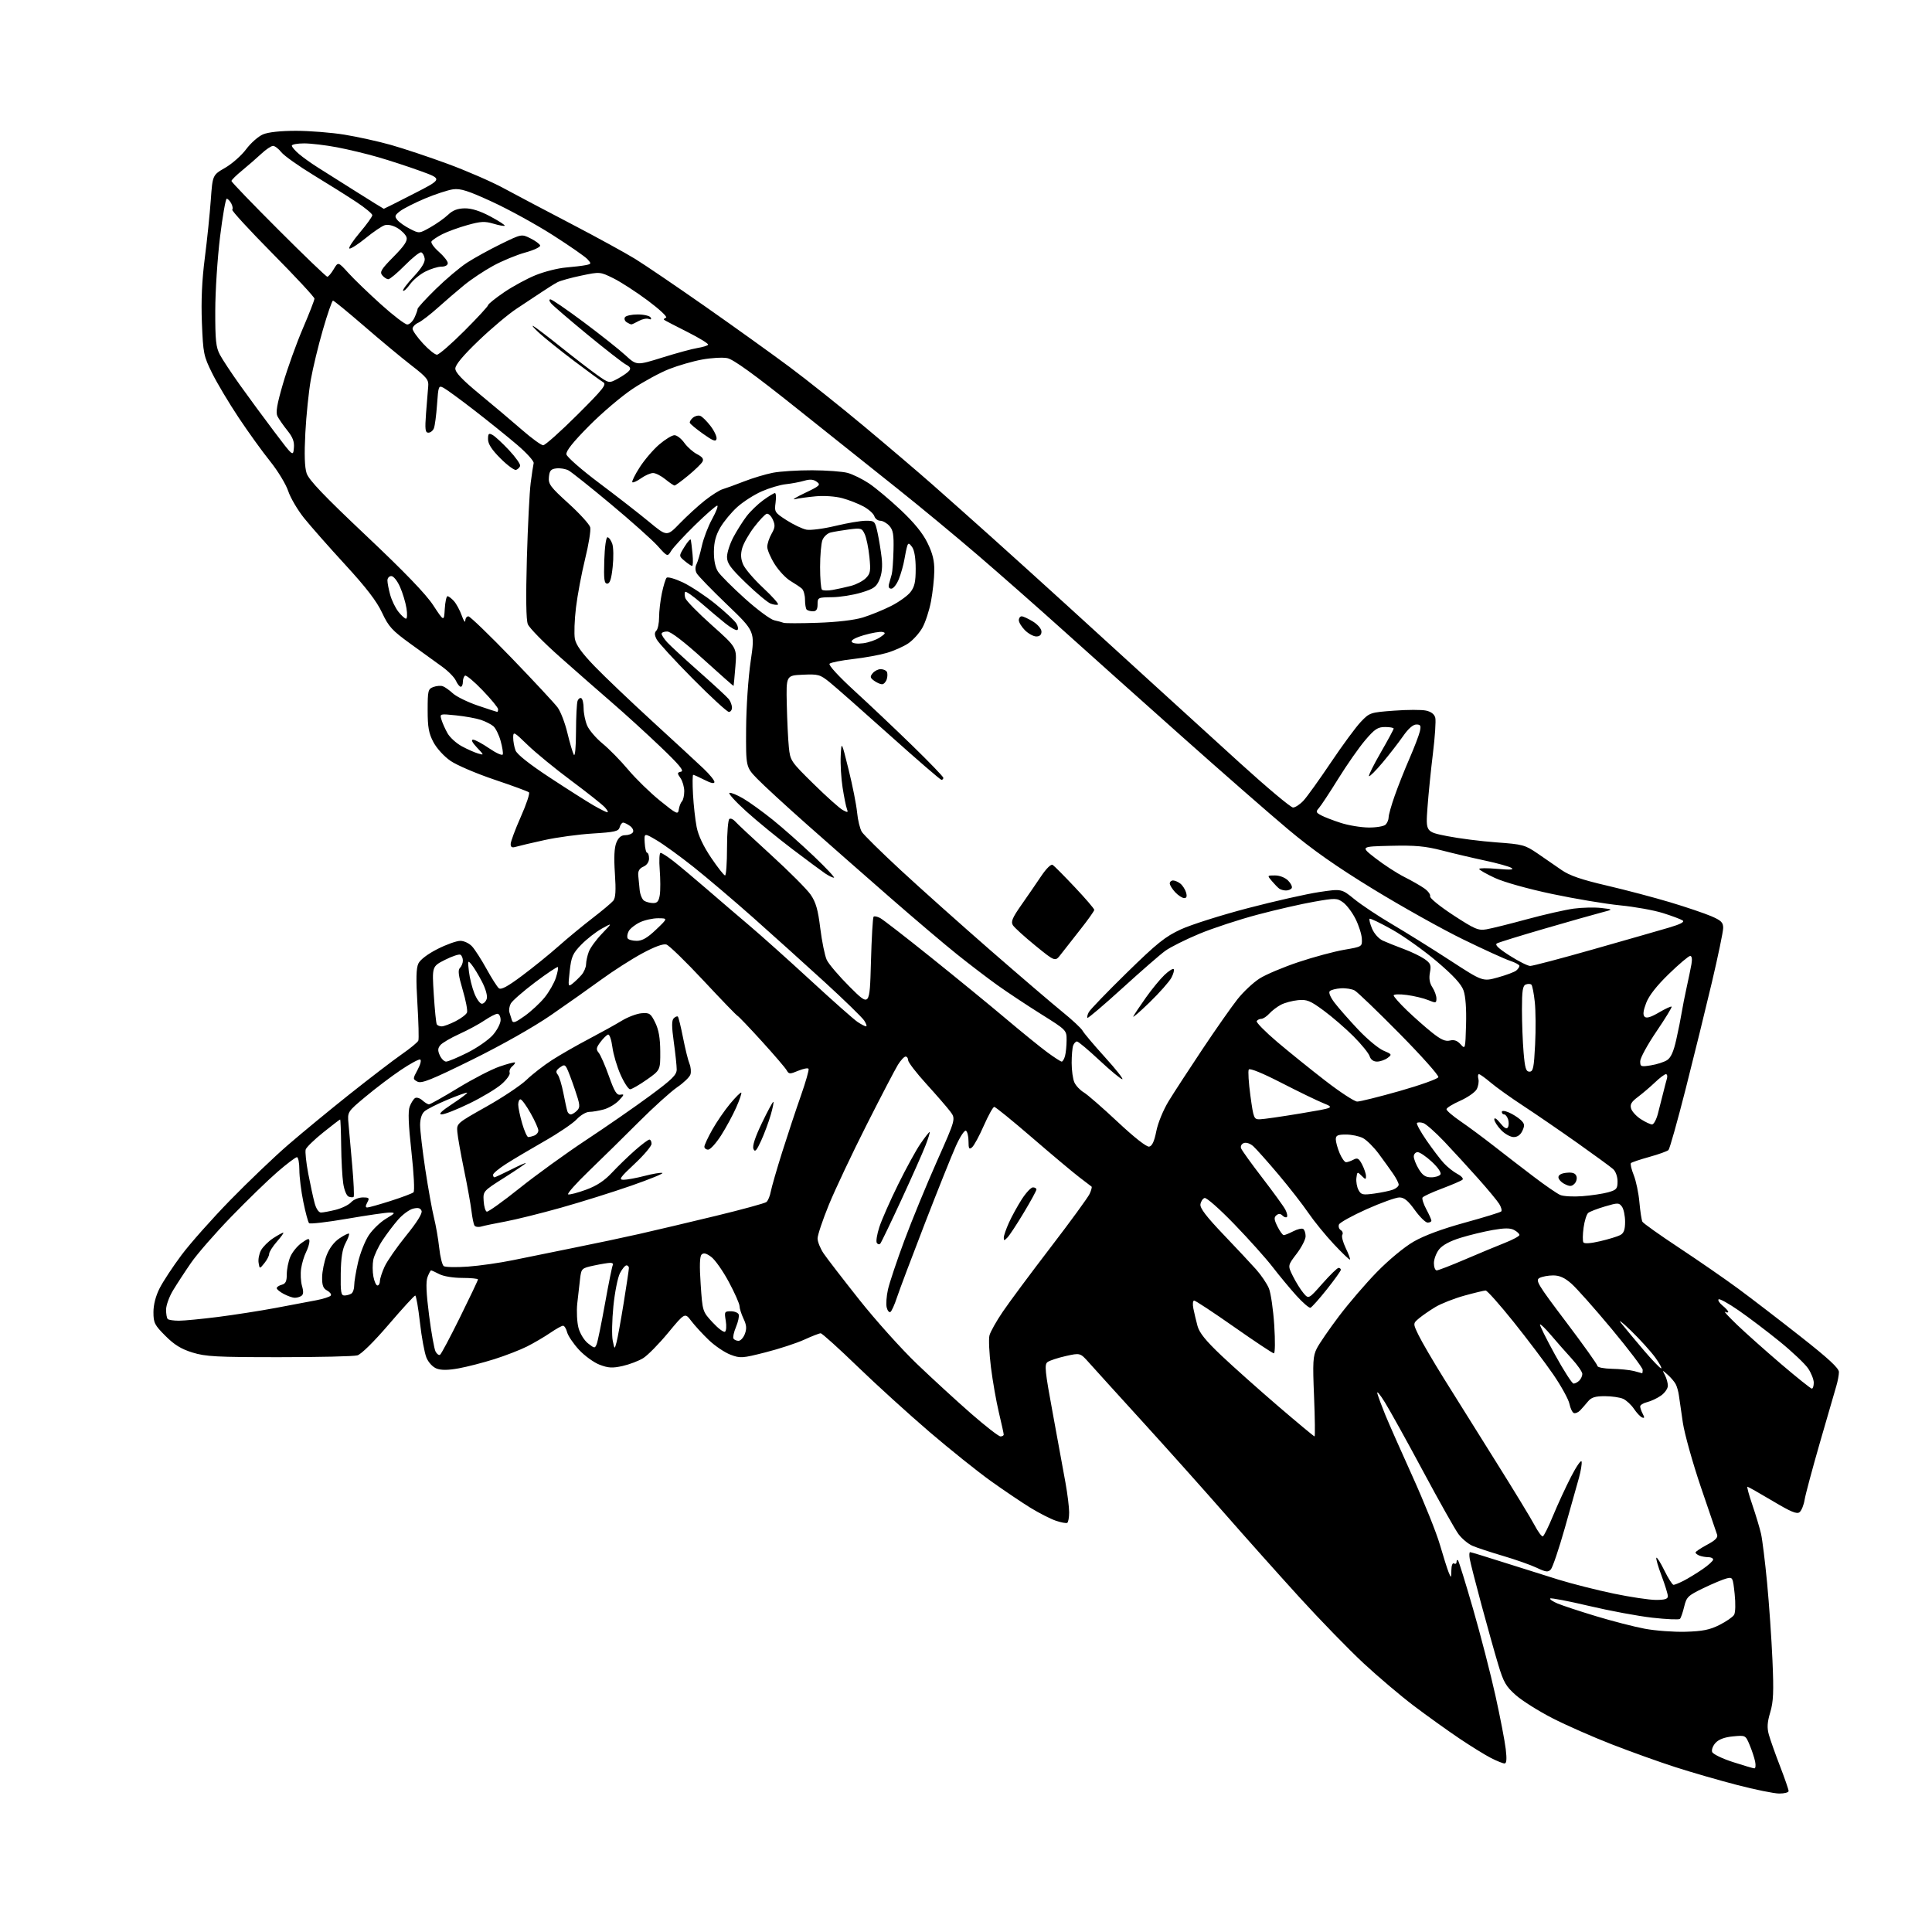 <?xml version="1.0" encoding="UTF-8" standalone="no"?>
<svg 
  version="1.1" 
  xmlns="http://www.w3.org/2000/svg" 
  xmlns:xlink="http://www.w3.org/1999/xlink" 
  xmlns:svg="http://www.w3.org/2000/svg"
  xmlns:rdf="http://www.w3.org/1999/02/22-rdf-syntax-ns#"
  xmlns:cc="http://creativecommons.org/ns#"
  xmlns:dc="http://purl.org/dc/elements/1.1/"
  viewBox="0 0 768 768"
  width="768"
  height="768"
>
<style>svg {background-color: white; }</style>"
<path stroke="none" fill="black" fill-rule="evenodd" d="M707.25,712.96C705.19,712.94 697.65,711.41 690.50,709.55C683.35,707.70 672.33,704.51 666.00,702.47C659.67,700.44 648.29,696.35 640.70,693.40C633.12,690.45 622.47,685.76 617.04,682.97C611.61,680.18 605.11,676.09 602.59,673.87C598.63,670.38 597.69,668.76 595.56,661.67C594.20,657.18 591.22,646.52 588.92,638.00C586.62,629.48 584.52,621.26 584.26,619.75C583.99,618.24 584.05,617.00 584.38,617.00C584.72,617.00 590.51,618.76 597.25,620.92C603.99,623.07 614.00,626.22 619.50,627.92C625.00,629.61 634.90,632.12 641.50,633.49C648.10,634.86 655.64,635.99 658.25,635.99C661.78,636.00 663.00,635.62 663.00,634.52C663.00,633.71 661.87,630.04 660.49,626.37C659.10,622.70 658.18,619.48 658.44,619.23C658.70,618.97 660.15,621.29 661.66,624.38C663.18,627.47 664.80,630.00 665.26,630.00C665.72,630.00 667.54,629.26 669.30,628.36C671.06,627.46 674.41,625.41 676.75,623.81C679.09,622.21 681.00,620.48 681.00,619.95C681.00,619.43 680.14,619.00 679.08,619.00C678.03,619.00 676.45,618.73 675.58,618.39C674.71,618.06 674.00,617.50 674.00,617.14C674.00,616.79 676.06,615.41 678.57,614.07C681.82,612.35 682.98,611.19 682.58,610.07C682.27,609.21 679.35,600.65 676.09,591.05C672.84,581.46 669.63,569.98 668.96,565.55C668.29,561.12 667.59,556.25 667.39,554.71C667.19,553.18 666.62,551.15 666.11,550.20C665.60,549.25 664.18,547.58 662.95,546.49C660.71,544.50 660.71,544.50 661.85,546.68C662.48,547.89 663.00,549.77 663.00,550.87C663.00,551.96 661.76,553.73 660.25,554.79C658.74,555.84 656.26,557.01 654.75,557.37C653.24,557.74 652.00,558.51 652.00,559.08C652.00,559.66 652.46,560.99 653.02,562.04C653.80,563.49 653.74,563.84 652.77,563.47C652.07,563.20 650.62,561.66 649.53,560.05C648.45,558.44 646.52,556.65 645.24,556.06C643.95,555.48 640.67,555.00 637.94,555.00C634.11,555.00 632.58,555.48 631.24,557.11C630.28,558.27 628.89,559.87 628.13,560.66C627.38,561.44 626.27,561.92 625.66,561.72C625.05,561.52 624.25,559.87 623.88,558.06C623.51,556.25 620.61,550.99 617.44,546.36C614.26,541.74 607.17,532.34 601.67,525.48C596.17,518.61 591.17,513.00 590.57,513.00C589.96,513.00 586.14,513.92 582.08,515.04C578.02,516.17 572.86,518.20 570.60,519.56C568.35,520.91 565.41,522.94 564.08,524.06C561.65,526.10 561.65,526.10 563.93,530.80C565.18,533.39 569.70,541.12 573.98,548.00C578.26,554.88 587.55,569.73 594.63,581.01C601.71,592.29 608.62,603.65 610.00,606.26C611.37,608.87 612.86,610.88 613.29,610.74C613.73,610.59 615.57,606.88 617.38,602.48C619.19,598.09 622.41,591.12 624.53,587.00C626.65,582.88 628.53,580.17 628.71,581.00C628.89,581.83 628.41,584.75 627.65,587.50C626.89,590.25 624.36,599.25 622.02,607.50C619.68,615.75 617.18,623.12 616.47,623.88C615.37,625.05 614.51,624.95 610.83,623.20C608.45,622.07 602.45,619.96 597.50,618.50C592.55,617.05 587.08,615.24 585.35,614.49C583.62,613.74 581.10,611.64 579.75,609.81C578.41,607.99 572.12,596.83 565.78,585.00C559.44,573.17 552.58,560.80 550.55,557.50C548.51,554.20 547.16,552.62 547.54,554.00C547.93,555.38 549.35,559.20 550.70,562.50C552.06,565.80 556.93,576.83 561.54,587.00C566.14,597.17 571.02,609.33 572.37,614.00C573.73,618.67 575.29,623.62 575.85,625.00C576.85,627.44 576.87,627.42 576.94,624.19C576.97,622.25 577.41,621.14 578.00,621.50C578.55,621.84 579.00,621.57 579.00,620.89C579.00,620.22 579.26,619.93 579.58,620.25C579.90,620.56 582.60,629.30 585.59,639.66C588.58,650.02 592.57,665.48 594.45,674.00C596.34,682.52 598.18,692.09 598.55,695.25C599.03,699.32 598.89,701.00 598.08,701.00C597.44,701.00 595.03,700.03 592.71,698.85C590.39,697.67 584.67,694.13 580.00,690.99C575.33,687.84 567.23,682.03 562.00,678.08C556.77,674.12 547.80,666.52 542.06,661.19C536.32,655.86 524.84,644.06 516.56,634.97C508.28,625.87 495.02,611.02 487.10,601.97C479.18,592.91 464.51,576.50 454.50,565.50C444.48,554.50 434.74,543.76 432.85,541.63C429.40,537.77 429.40,537.77 423.66,539.05C420.51,539.76 417.25,540.83 416.43,541.43C415.11,542.39 415.37,544.93 418.53,562.01C420.51,572.73 422.77,585.10 423.56,589.50C424.35,593.90 425.00,599.16 425.00,601.19C425.00,603.22 424.66,605.09 424.25,605.35C423.83,605.60 421.77,605.22 419.66,604.49C417.55,603.77 413.05,601.47 409.66,599.39C406.27,597.31 399.23,592.56 394.00,588.83C388.77,585.10 377.75,576.28 369.50,569.22C361.25,562.15 348.36,550.44 340.86,543.19C333.36,535.93 326.78,530.00 326.23,530.00C325.69,530.00 322.75,531.14 319.70,532.54C316.65,533.93 309.73,536.20 304.33,537.57C294.98,539.95 294.30,539.99 290.33,538.49C288.04,537.61 284.19,535.01 281.77,532.70C279.35,530.39 276.22,526.98 274.81,525.13C272.26,521.76 272.26,521.76 265.58,529.82C261.91,534.26 257.45,538.79 255.67,539.89C253.89,540.99 250.21,542.39 247.50,543.00C243.44,543.91 241.82,543.82 238.36,542.50C236.05,541.62 232.34,538.92 230.11,536.51C227.89,534.09 225.78,530.97 225.43,529.56C225.07,528.15 224.35,527.00 223.82,527.00C223.29,527.00 220.98,528.29 218.68,529.87C216.38,531.44 212.25,533.86 209.50,535.25C206.75,536.63 200.88,538.91 196.46,540.30C192.03,541.70 185.67,543.33 182.33,543.94C178.15,544.70 175.41,544.73 173.57,544.03C172.02,543.44 170.33,541.63 169.52,539.70C168.76,537.87 167.59,531.57 166.93,525.69C166.27,519.81 165.42,515.00 165.05,515.00C164.68,515.00 159.93,520.19 154.50,526.53C148.60,533.41 143.58,538.35 142.06,538.78C140.65,539.18 126.68,539.50 111.00,539.50C86.11,539.50 81.74,539.27 76.51,537.65C72.04,536.27 69.31,534.60 65.76,531.04C61.44,526.72 61.00,525.86 61.00,521.61C61.00,518.63 61.89,515.18 63.46,512.09C64.81,509.42 68.73,503.47 72.17,498.87C75.61,494.27 84.29,484.49 91.46,477.14C98.63,469.79 109.00,459.88 114.50,455.12C120.00,450.36 131.03,441.28 139.00,434.94C146.97,428.61 156.28,421.48 159.68,419.11C163.08,416.75 166.06,414.29 166.30,413.65C166.55,413.02 166.38,406.43 165.93,399.02C165.33,389.15 165.43,384.87 166.31,383.02C167.03,381.49 170.02,379.22 173.91,377.25C177.43,375.46 181.51,374.00 182.98,374.00C184.48,374.00 186.55,374.99 187.69,376.25C188.81,377.49 191.38,381.49 193.40,385.15C195.41,388.81 197.62,392.27 198.29,392.83C199.18,393.57 201.73,392.20 207.51,387.88C211.91,384.60 218.43,379.32 222.00,376.15C225.57,372.98 231.65,367.96 235.50,365.00C239.35,362.04 243.08,358.91 243.78,358.06C244.72,356.91 244.89,354.05 244.43,347.19C244.00,340.83 244.19,336.96 245.02,334.94C245.88,332.88 246.94,332.00 248.56,332.00C249.84,332.00 251.20,331.48 251.59,330.85C251.99,330.21 251.48,329.09 250.46,328.35C249.45,327.61 248.21,327.00 247.72,327.00C247.22,327.00 246.59,327.83 246.33,328.85C245.91,330.45 244.43,330.79 235.67,331.33C230.08,331.67 221.45,332.84 216.50,333.93C211.55,335.01 206.49,336.20 205.25,336.57C203.53,337.08 203.00,336.83 203.00,335.50C203.00,334.55 204.81,329.69 207.02,324.71C209.24,319.72 210.70,315.34 210.27,314.97C209.85,314.59 203.67,312.32 196.54,309.92C189.41,307.52 181.56,304.17 179.09,302.46C176.53,300.70 173.60,297.49 172.29,295.02C170.43,291.50 170.00,289.12 170.00,282.31C170.00,274.54 170.16,273.88 172.25,273.10C173.49,272.64 175.18,272.49 176.00,272.78C176.82,273.06 178.64,274.35 180.04,275.64C181.44,276.92 185.91,279.11 189.97,280.49C194.03,281.87 197.50,283.00 197.68,283.00C197.85,283.00 198.00,282.51 198.00,281.91C198.00,281.32 195.24,277.95 191.86,274.44C188.49,270.92 185.34,268.29 184.86,268.58C184.39,268.88 184.00,269.99 184.00,271.06C184.00,272.13 183.62,273.00 183.16,273.00C182.70,273.00 181.82,271.91 181.22,270.57C180.61,269.24 178.17,266.75 175.80,265.05C173.44,263.34 167.75,259.24 163.17,255.92C155.83,250.60 154.49,249.14 151.87,243.54C149.74,238.99 145.58,233.57 137.24,224.49C130.82,217.51 123.47,209.17 120.89,205.96C118.31,202.74 115.46,197.90 114.56,195.19C113.66,192.48 110.43,187.17 107.39,183.38C104.34,179.60 98.70,171.78 94.86,166.00C91.01,160.22 86.27,152.27 84.32,148.33C80.95,141.51 80.75,140.52 80.26,128.33C79.91,119.47 80.27,111.48 81.42,102.50C82.34,95.35 83.40,85.02 83.79,79.54C84.50,69.58 84.50,69.58 89.50,66.70C92.25,65.12 96.01,61.79 97.85,59.32C99.70,56.84 102.72,54.18 104.57,53.41C106.69,52.52 111.57,52.00 117.72,52.00C123.10,52.01 131.74,52.69 136.91,53.53C142.09,54.37 150.39,56.20 155.36,57.60C160.33,59.00 170.49,62.38 177.95,65.13C185.40,67.87 195.32,72.18 200.00,74.71C204.68,77.24 216.82,83.66 227.00,88.96C237.18,94.27 248.65,100.56 252.50,102.93C256.35,105.30 268.90,113.83 280.39,121.87C291.88,129.92 306.95,140.73 313.89,145.90C320.82,151.06 334.23,161.75 343.67,169.63C353.12,177.52 365.32,187.92 370.79,192.74C376.26,197.56 386.75,206.90 394.12,213.50C401.48,220.10 414.93,232.26 424.00,240.52C433.07,248.79 447.93,262.33 457.00,270.62C466.07,278.90 482.24,293.63 492.93,303.34C503.62,313.05 513.10,321.00 514.00,321.00C514.89,321.00 516.77,319.76 518.17,318.25C519.57,316.74 524.47,309.91 529.06,303.08C533.65,296.25 539.00,288.98 540.95,286.94C544.43,283.29 544.69,283.20 554.12,282.50C559.40,282.10 565.14,282.09 566.87,282.47C568.92,282.92 570.19,283.91 570.55,285.33C570.84,286.52 570.43,292.90 569.61,299.50C568.80,306.10 567.82,315.81 567.44,321.09C566.75,330.68 566.75,330.68 575.27,332.37C579.96,333.30 588.77,334.42 594.85,334.86C605.32,335.62 606.20,335.86 611.21,339.27C614.12,341.26 618.43,344.23 620.78,345.87C623.95,348.07 628.64,349.68 638.78,352.04C646.33,353.80 657.67,356.80 664.00,358.70C670.32,360.60 677.63,363.08 680.25,364.20C684.20,365.90 685.00,366.69 684.99,368.87C684.99,370.32 682.96,380.05 680.50,390.50C678.03,400.95 673.34,420.03 670.07,432.89C666.80,445.75 663.73,456.67 663.25,457.15C662.77,457.63 659.35,458.86 655.64,459.89C651.94,460.92 648.65,462.02 648.33,462.34C648.01,462.66 648.50,464.80 649.43,467.11C650.35,469.41 651.37,474.27 651.69,477.90C652.01,481.53 652.55,485.02 652.88,485.65C653.22,486.28 659.80,490.95 667.50,496.04C675.20,501.13 685.77,508.44 691.00,512.29C696.23,516.15 707.36,524.70 715.75,531.30C726.82,540.00 731.00,543.87 731.00,545.40C731.00,546.56 730.53,549.09 729.95,551.01C729.37,552.93 726.44,563.05 723.43,573.50C720.42,583.95 717.68,594.18 717.35,596.23C717.02,598.28 716.13,600.48 715.37,601.10C714.30,602.00 711.95,601.02 704.58,596.62C699.39,593.53 694.92,591.00 694.64,591.00C694.35,591.00 695.23,594.26 696.60,598.25C697.96,602.24 699.51,607.40 700.04,609.71C700.56,612.03 701.65,620.81 702.45,629.21C703.25,637.62 704.21,651.48 704.58,660.00C705.13,672.60 704.96,676.47 703.69,680.70C702.51,684.64 702.38,686.79 703.14,689.53C703.69,691.52 705.68,697.15 707.57,702.04C709.46,706.93 711.00,711.39 711.00,711.96C711.00,712.53 709.31,712.98 707.25,712.96zM697.38,702.95C697.86,702.98 698.00,701.76 697.69,700.25C697.38,698.74 696.40,695.76 695.50,693.63C693.87,689.76 693.87,689.76 688.89,690.24C685.58,690.55 683.26,691.41 681.97,692.80C680.90,693.95 680.29,695.59 680.61,696.44C680.94,697.29 684.65,699.09 688.85,700.44C693.06,701.80 696.89,702.93 697.38,702.95zM670.05,648.65C676.80,648.45 679.64,647.89 683.49,645.95C686.18,644.60 688.81,642.79 689.33,641.92C689.87,641.02 689.96,637.47 689.55,633.59C688.84,627.00 688.76,626.84 686.32,627.46C684.95,627.80 680.82,629.53 677.16,631.29C671.00,634.26 670.42,634.81 669.49,638.67C668.94,640.97 668.18,643.16 667.80,643.54C667.42,643.91 662.47,643.70 656.80,643.06C651.14,642.42 639.82,640.31 631.65,638.38C623.48,636.45 616.55,635.12 616.24,635.42C615.94,635.73 617.27,636.63 619.20,637.44C621.13,638.24 627.96,640.50 634.38,642.44C640.80,644.39 649.53,646.64 653.78,647.44C658.03,648.24 665.35,648.78 670.05,648.65zM397.71,571.00C398.42,571.00 399.00,570.66 398.99,570.25C398.99,569.84 398.12,565.90 397.07,561.50C396.02,557.10 394.60,548.99 393.91,543.49C393.23,537.98 392.96,532.30 393.32,530.88C393.67,529.45 396.07,525.18 398.65,521.39C401.22,517.60 409.77,506.10 417.65,495.82C425.53,485.55 432.50,475.99 433.15,474.57C433.80,473.15 434.14,471.86 433.91,471.69C433.69,471.52 431.48,469.84 429.00,467.94C426.53,466.05 418.11,458.99 410.30,452.25C402.49,445.51 395.71,440.00 395.23,440.00C394.75,440.00 392.89,443.36 391.08,447.46C389.28,451.56 387.18,455.44 386.40,456.08C385.24,457.04 385.00,456.63 385.00,453.68C385.00,451.72 384.54,449.84 383.99,449.49C383.42,449.14 381.65,451.83 379.98,455.55C378.33,459.22 372.77,473.09 367.63,486.37C362.49,499.64 357.51,512.86 356.56,515.74C355.62,518.62 354.44,521.23 353.95,521.53C353.46,521.83 352.80,521.04 352.48,519.76C352.16,518.48 352.38,515.25 352.98,512.59C353.58,509.92 356.51,501.16 359.50,493.12C362.49,485.08 368.32,470.91 372.44,461.63C379.95,444.76 379.95,444.76 377.72,441.81C376.50,440.19 372.24,435.28 368.25,430.89C364.26,426.51 361.00,422.26 361.00,421.46C361.00,420.66 360.54,420.00 359.99,420.00C359.43,420.00 358.06,421.46 356.95,423.25C355.84,425.04 350.22,435.81 344.47,447.19C338.71,458.58 331.98,472.84 329.50,478.88C327.03,484.93 325.00,490.97 325.00,492.30C325.00,493.63 326.09,496.32 327.41,498.28C328.74,500.24 335.12,508.51 341.59,516.67C348.06,524.83 358.37,536.31 364.50,542.18C370.64,548.06 380.33,556.95 386.03,561.93C391.74,566.92 396.99,571.00 397.71,571.00zM522.55,571.00C522.80,571.00 522.71,563.91 522.36,555.23C521.78,541.30 521.91,539.06 523.48,535.98C524.45,534.07 528.39,528.33 532.24,523.24C536.08,518.14 542.88,510.22 547.36,505.63C552.03,500.85 558.24,495.70 561.92,493.58C566.07,491.17 573.25,488.51 582.23,486.04C589.87,483.94 596.41,481.93 596.76,481.57C597.12,481.21 596.76,479.86 595.96,478.57C595.16,477.28 591.35,472.69 587.50,468.38C583.65,464.06 577.62,457.49 574.11,453.78C570.59,450.08 566.84,446.77 565.78,446.43C564.72,446.09 563.59,446.08 563.27,446.40C562.95,446.71 564.63,449.79 567.00,453.24C569.37,456.68 572.48,460.78 573.91,462.34C575.33,463.90 577.79,465.85 579.36,466.67C580.94,467.50 581.84,468.52 581.36,468.95C580.89,469.38 577.24,470.95 573.26,472.45C569.27,473.95 565.77,475.56 565.48,476.04C565.18,476.51 565.86,478.60 566.97,480.69C568.09,482.77 569.00,484.81 569.00,485.24C569.00,485.66 568.32,486.00 567.50,486.00C566.67,486.00 564.38,483.75 562.40,481.00C559.72,477.26 558.17,476.00 556.28,476.00C554.88,476.00 549.03,478.10 543.27,480.67C537.52,483.24 532.56,485.99 532.26,486.77C531.96,487.56 532.28,488.56 532.98,488.99C533.68,489.42 533.96,490.26 533.59,490.86C533.22,491.45 533.84,493.83 534.95,496.14C536.07,498.45 536.83,500.51 536.63,500.70C536.44,500.89 533.54,498.12 530.19,494.54C526.83,490.96 522.29,485.37 520.09,482.14C517.89,478.90 512.54,472.03 508.19,466.87C503.84,461.72 499.33,456.66 498.18,455.63C496.96,454.55 495.38,454.02 494.43,454.39C493.49,454.75 493.04,455.65 493.36,456.50C493.68,457.32 497.48,462.61 501.82,468.25C506.16,473.89 510.26,479.55 510.94,480.84C511.61,482.12 511.89,483.44 511.56,483.77C511.24,484.10 510.44,483.84 509.81,483.21C508.99,482.39 508.27,482.36 507.38,483.10C506.37,483.94 506.46,484.83 507.81,487.55C508.74,489.42 509.86,490.96 510.30,490.98C510.74,490.99 512.44,490.31 514.08,489.46C515.72,488.61 517.50,488.19 518.03,488.52C518.56,488.85 519.00,490.15 519.00,491.42C519.00,492.68 517.39,495.82 515.43,498.39C511.86,503.07 511.86,503.07 513.95,507.28C515.10,509.60 516.97,512.62 518.11,513.98C520.19,516.46 520.19,516.46 525.69,510.23C528.72,506.80 531.60,504.00 532.10,504.00C532.59,504.00 533.00,504.35 533.00,504.78C533.00,505.20 530.50,508.69 527.45,512.53C524.40,516.36 521.47,519.65 520.93,519.84C520.40,520.03 517.85,517.82 515.26,514.95C512.68,512.07 508.44,506.97 505.86,503.61C503.27,500.25 496.43,492.61 490.66,486.64C484.82,480.59 479.58,475.97 478.83,476.22C478.10,476.46 477.36,477.60 477.19,478.75C476.97,480.25 479.55,483.63 486.27,490.67C491.44,496.08 497.31,502.35 499.33,504.62C501.34,506.88 503.62,510.25 504.40,512.12C505.17,513.98 506.13,520.56 506.53,526.75C506.94,533.10 506.87,537.99 506.38,537.97C505.90,537.96 498.78,533.23 490.57,527.47C482.36,521.71 475.21,517.00 474.69,517.00C474.17,517.00 474.03,518.41 474.39,520.20C474.74,521.95 475.48,525.06 476.03,527.10C476.76,529.81 479.32,532.98 485.53,538.86C490.21,543.29 500.36,552.33 508.07,558.96C515.79,565.58 522.31,571.00 522.55,571.00zM720.23,552.00C720.65,552.00 721.00,550.94 721.00,549.65C721.00,548.35 719.99,545.80 718.75,543.97C717.51,542.14 712.45,537.35 707.50,533.32C702.55,529.30 695.20,523.72 691.16,520.93C687.12,518.13 683.52,516.14 683.16,516.51C682.80,516.87 683.51,517.99 684.75,519.00C685.99,520.00 687.00,521.11 687.00,521.47C687.00,521.83 686.44,521.83 685.75,521.48C685.06,521.13 687.20,523.44 690.50,526.62C693.80,529.79 701.67,536.80 707.98,542.20C714.30,547.59 719.81,552.00 720.23,552.00zM625.52,550.00C626.12,550.00 627.14,549.46 627.80,548.80C628.46,548.14 629.00,546.95 629.00,546.15C629.00,545.36 627.09,542.61 624.75,540.05C622.41,537.50 618.72,533.30 616.55,530.74C614.37,528.17 612.41,526.26 612.18,526.49C611.95,526.72 614.61,532.10 618.10,538.45C621.59,544.80 624.93,550.00 625.52,550.00zM652.75,545.88C652.89,545.95 653.00,545.35 653.00,544.55C653.00,543.76 647.46,536.45 640.68,528.30C633.90,520.16 626.69,512.04 624.64,510.25C621.96,507.90 619.95,507.00 617.40,507.00C615.46,507.00 613.02,507.46 611.98,508.01C610.26,508.93 611.25,510.57 622.54,525.50C629.39,534.56 635.00,542.43 635.00,542.98C635.00,543.54 637.59,544.05 640.75,544.12C643.91,544.18 647.85,544.58 649.50,545.00C651.15,545.42 652.61,545.82 652.75,545.88zM660.31,543.94C660.76,543.97 659.73,542.06 658.02,539.68C656.32,537.31 651.94,532.47 648.30,528.93C644.65,525.40 642.98,524.14 644.58,526.15C646.19,528.16 650.20,532.97 653.50,536.84C656.80,540.71 659.87,543.90 660.31,543.94zM174.92,538.55C175.38,538.27 178.96,531.55 182.87,523.62C186.79,515.69 190.00,508.93 190.00,508.60C190.00,508.27 187.19,508.00 183.75,507.99C180.16,507.99 176.28,507.35 174.64,506.49C173.06,505.67 171.59,505.00 171.36,505.00C171.14,505.00 170.50,506.19 169.95,507.64C169.24,509.51 169.42,513.95 170.57,522.89C171.46,529.82 172.62,536.30 173.15,537.28C173.67,538.25 174.47,538.83 174.92,538.55zM237.19,534.32C237.60,533.32 239.09,526.01 240.52,518.07C241.94,510.13 243.34,503.27 243.61,502.82C243.89,502.37 243.44,502.00 242.61,502.00C241.78,502.00 238.85,502.48 236.10,503.07C231.20,504.12 231.09,504.23 230.59,508.32C230.30,510.62 229.80,515.05 229.47,518.17C229.15,521.28 229.37,525.64 229.96,527.86C230.57,530.12 232.23,532.83 233.75,534.02C236.32,536.04 236.49,536.05 237.19,534.32zM245.10,533.50C245.54,531.85 246.82,524.78 247.95,517.79C249.08,510.80 250.00,504.61 250.00,504.04C250.00,503.47 249.56,503.00 249.03,503.00C248.49,503.00 247.33,504.40 246.44,506.11C245.56,507.82 244.38,513.73 243.83,519.24C243.28,524.76 243.16,530.90 243.56,532.88C244.30,536.50 244.30,536.50 245.10,533.50zM293.58,533.00C294.39,533.00 295.52,531.76 296.09,530.26C296.89,528.15 296.77,526.75 295.57,524.22C294.71,522.41 293.99,520.16 293.98,519.22C293.97,518.27 292.06,513.95 289.73,509.61C287.40,505.26 284.26,500.79 282.75,499.66C280.75,498.17 279.69,497.91 278.89,498.71C278.14,499.46 278.02,503.16 278.53,510.57C279.26,521.33 279.26,521.33 283.25,525.65C285.44,528.03 287.66,529.71 288.19,529.38C288.71,529.06 288.85,527.10 288.50,525.02C287.90,521.45 288.01,521.25 290.51,521.25C291.97,521.25 293.38,521.82 293.64,522.51C293.91,523.20 293.42,525.44 292.57,527.49C291.71,529.54 291.26,531.61 291.57,532.11C291.87,532.60 292.78,533.00 293.58,533.00zM71.12,525.00C73.20,525.00 80.21,524.32 86.70,523.50C93.19,522.67 103.45,521.07 109.50,519.94C115.55,518.80 122.85,517.42 125.73,516.87C128.61,516.32 131.21,515.47 131.51,514.98C131.81,514.50 131.14,513.61 130.03,513.01C128.47,512.18 128.01,510.96 128.05,507.71C128.08,505.40 128.88,501.49 129.82,499.03C130.90,496.21 132.79,493.71 134.93,492.27C136.79,491.01 138.50,490.17 138.73,490.40C138.96,490.63 138.35,492.32 137.36,494.16C136.09,496.56 135.54,499.97 135.45,506.25C135.34,513.64 135.57,515.00 136.91,514.98C137.78,514.98 139.02,514.64 139.66,514.23C140.30,513.83 140.81,512.37 140.80,511.00C140.79,509.62 141.48,505.50 142.32,501.83C143.17,498.17 145.09,493.31 146.59,491.05C148.09,488.78 151.16,485.82 153.41,484.47C157.18,482.21 157.30,482.02 154.90,482.01C153.47,482.00 145.83,483.12 137.93,484.48C130.02,485.84 123.24,486.63 122.86,486.23C122.47,485.83 121.45,482.03 120.58,477.79C119.71,473.55 119.00,467.82 119.00,465.04C119.00,462.27 118.56,460.00 118.03,460.00C117.49,460.00 114.00,462.64 110.28,465.86C106.55,469.08 98.28,477.10 91.91,483.68C85.53,490.26 78.33,498.52 75.91,502.04C73.48,505.56 70.27,510.48 68.77,512.97C67.26,515.46 66.03,518.89 66.02,520.58C66.01,522.28 66.30,523.97 66.67,524.33C67.03,524.70 69.04,525.00 71.12,525.00zM117.00,515.88C116.17,515.83 114.26,515.14 112.75,514.34C111.24,513.54 110.00,512.52 110.00,512.06C110.00,511.61 110.90,511.00 112.00,510.71C113.54,510.31 114.00,509.35 114.00,506.56C114.00,504.57 114.62,501.44 115.39,499.62C116.15,497.79 118.17,495.30 119.89,494.08C122.51,492.21 123.00,492.12 123.00,493.48C123.00,494.37 122.39,496.31 121.64,497.80C120.89,499.28 120.02,502.18 119.71,504.23C119.39,506.29 119.55,509.42 120.05,511.18C120.72,513.50 120.63,514.62 119.74,515.18C119.06,515.62 117.83,515.93 117.00,515.88zM150.05,511.00C150.57,511.00 151.01,510.21 151.02,509.25C151.03,508.29 151.87,505.70 152.88,503.50C153.89,501.30 157.74,495.76 161.44,491.19C165.75,485.88 167.96,482.33 167.58,481.34C167.14,480.21 166.23,479.97 164.24,480.45C162.73,480.82 160.04,482.78 158.27,484.81C156.49,486.84 153.68,490.56 152.03,493.07C150.37,495.58 148.74,499.06 148.39,500.79C148.05,502.51 148.06,505.52 148.43,507.46C148.79,509.41 149.52,511.00 150.05,511.00zM571.11,505.00C571.72,505.00 576.78,503.04 582.36,500.65C587.94,498.26 595.09,495.28 598.25,494.04C601.41,492.79 604.00,491.39 604.00,490.92C604.00,490.45 603.06,489.57 601.90,488.95C600.36,488.12 598.13,488.12 593.43,488.94C589.92,489.55 584.14,490.95 580.58,492.05C576.38,493.35 573.39,494.96 572.05,496.66C570.92,498.09 570.00,500.56 570.00,502.13C570.00,503.71 570.50,505.00 571.11,505.00zM105.10,502.12C103.20,504.47 103.20,504.47 102.80,501.99C102.57,500.62 103.01,498.37 103.77,496.98C104.53,495.60 106.69,493.46 108.56,492.23C110.44,491.01 112.25,490.00 112.59,490.00C112.93,490.00 111.81,491.59 110.10,493.53C108.40,495.48 107.00,497.68 107.00,498.42C107.00,499.17 106.15,500.83 105.10,502.12zM186.00,503.50C190.68,503.16 198.78,502.00 204.00,500.92C209.22,499.83 220.11,497.62 228.19,496.00C236.27,494.39 247.97,491.91 254.19,490.50C260.41,489.09 274.05,485.87 284.50,483.34C294.95,480.81 304.02,478.33 304.65,477.83C305.28,477.34 306.07,475.46 306.40,473.66C306.74,471.86 308.78,464.79 310.94,457.94C313.10,451.10 316.44,441.02 318.37,435.55C320.29,430.08 321.67,425.27 321.41,424.86C321.16,424.45 319.32,424.81 317.31,425.64C313.97,427.04 313.59,427.02 312.71,425.45C312.18,424.50 307.74,419.32 302.85,413.94C297.95,408.55 293.60,404.00 293.19,403.82C292.77,403.65 286.68,397.33 279.64,389.79C272.61,382.26 265.98,375.81 264.91,375.47C263.64,375.07 260.27,376.30 255.28,378.99C251.06,381.27 243.76,385.94 239.05,389.38C234.35,392.81 225.32,399.19 219.00,403.54C212.13,408.27 199.53,415.40 187.70,421.24C171.51,429.23 167.54,430.82 165.96,429.98C164.05,428.96 164.05,428.89 166.02,425.22C167.15,423.12 167.58,421.36 167.01,421.17C166.46,420.99 162.97,422.89 159.26,425.39C155.54,427.89 149.26,432.65 145.30,435.96C138.09,441.97 138.09,441.97 138.54,446.74C138.78,449.36 139.45,456.85 140.02,463.38C140.60,469.92 140.84,475.49 140.58,475.76C140.31,476.03 139.42,475.99 138.61,475.68C137.77,475.36 136.84,473.12 136.44,470.44C136.05,467.87 135.68,461.10 135.62,455.39C135.55,449.69 135.37,445.01 135.21,445.01C135.06,445.00 132.02,447.33 128.48,450.17C124.93,453.01 121.80,456.06 121.52,456.94C121.24,457.82 121.70,462.14 122.53,466.52C123.37,470.91 124.51,476.19 125.07,478.25C125.67,480.49 126.69,482.00 127.60,482.00C128.43,482.00 131.09,481.50 133.50,480.90C135.91,480.29 138.65,478.94 139.59,477.90C140.54,476.85 142.61,476.00 144.19,476.00C146.76,476.00 146.96,476.22 146.00,478.00C145.24,479.43 145.24,480.00 146.01,480.00C146.60,480.00 150.78,478.82 155.30,477.38C159.81,475.94 163.89,474.40 164.38,473.96C164.87,473.50 164.52,466.55 163.55,457.82C162.35,446.93 162.15,441.73 162.87,439.85C163.42,438.39 164.38,436.88 165.00,436.50C165.62,436.12 166.92,436.52 167.89,437.40C168.86,438.28 170.05,439.00 170.53,439.00C171.01,439.00 176.22,436.07 182.11,432.48C187.99,428.89 195.40,425.07 198.57,423.98C201.74,422.89 204.49,422.16 204.69,422.35C204.89,422.55 204.39,423.26 203.58,423.93C202.78,424.60 202.34,425.72 202.61,426.43C202.88,427.13 201.43,429.17 199.39,430.96C197.34,432.76 191.62,436.20 186.66,438.61C181.70,441.03 176.71,443.00 175.57,442.99C174.15,442.98 175.45,441.69 179.77,438.85C183.22,436.57 185.89,434.56 185.71,434.37C185.52,434.19 182.03,435.43 177.94,437.13C173.85,438.84 169.71,440.92 168.75,441.77C167.64,442.74 167.00,444.75 167.00,447.23C167.00,449.39 167.93,457.31 169.06,464.83C170.20,472.35 171.75,480.98 172.50,484.00C173.26,487.02 174.20,492.43 174.59,496.00C174.97,499.57 175.79,502.86 176.39,503.30C177.00,503.74 181.32,503.83 186.00,503.50zM349.94,494.34C349.55,494.80 348.92,494.67 348.54,494.06C348.16,493.45 348.63,490.60 349.57,487.73C350.51,484.85 353.85,477.28 357.00,470.89C360.14,464.51 364.15,457.19 365.90,454.64C367.66,452.09 369.29,450.00 369.53,450.00C369.77,450.00 369.06,452.36 367.94,455.25C366.83,458.14 362.48,467.93 358.28,477.00C354.09,486.07 350.33,493.88 349.94,494.34zM636.08,493.40C639.42,492.62 643.02,491.52 644.08,490.96C645.51,490.19 646.00,488.85 646.00,485.66C646.00,483.31 645.44,480.61 644.75,479.67C643.58,478.07 643.14,478.07 638.00,479.58C634.97,480.47 631.98,481.63 631.34,482.15C630.70,482.67 629.87,485.31 629.50,488.00C629.13,490.70 629.09,493.34 629.42,493.86C629.78,494.46 632.32,494.28 636.08,493.40zM400.45,491.96C399.18,493.25 399.00,493.25 399.02,491.96C399.03,491.16 399.96,488.48 401.08,486.00C402.20,483.52 404.49,479.36 406.16,476.75C407.84,474.14 409.84,472.00 410.60,472.00C411.37,472.00 412.00,472.38 412.00,472.84C412.00,473.30 409.73,477.47 406.95,482.09C404.18,486.72 401.25,491.16 400.45,491.96zM191.36,487.55C190.19,487.90 188.95,487.72 188.61,487.17C188.26,486.62 187.73,483.99 187.41,481.33C187.09,478.67 185.77,471.32 184.46,465.00C183.16,458.68 181.96,451.94 181.80,450.03C181.50,446.57 181.53,446.55 193.33,439.91C199.84,436.25 207.04,431.44 209.33,429.23C211.63,427.01 216.20,423.47 219.50,421.35C222.80,419.23 229.36,415.48 234.08,413.00C238.80,410.52 244.66,407.28 247.11,405.78C249.56,404.29 253.12,402.94 255.03,402.78C258.19,402.53 258.67,402.86 260.46,406.50C261.85,409.34 262.43,412.65 262.46,417.95C262.50,425.39 262.50,425.39 257.08,429.20C254.10,431.29 251.12,433.00 250.47,433.00C249.81,433.00 248.11,430.41 246.70,427.25C245.28,424.09 243.81,419.12 243.43,416.21C243.03,413.21 242.28,411.07 241.68,411.27C241.10,411.47 239.73,412.81 238.65,414.27C236.99,416.49 236.89,417.16 238.00,418.50C238.73,419.38 240.56,423.56 242.06,427.80C244.28,434.03 245.15,435.43 246.65,435.16C248.24,434.86 248.16,435.18 246.07,437.41C244.74,438.83 242.04,440.45 240.07,441.00C238.11,441.54 235.48,441.99 234.24,441.99C232.99,442.00 230.74,443.33 229.24,444.95C227.73,446.57 222.00,450.45 216.50,453.58C211.00,456.72 204.14,460.79 201.25,462.63C198.36,464.47 196.00,466.43 196.00,466.99C196.00,467.54 196.24,468.00 196.53,468.00C196.82,468.00 199.74,466.64 203.03,464.99C206.31,463.33 209.00,462.14 209.00,462.35C209.00,462.56 205.18,465.16 200.51,468.12C192.05,473.47 192.02,473.52 192.26,477.42C192.39,479.58 192.95,481.48 193.50,481.65C194.05,481.81 199.90,477.63 206.50,472.35C213.10,467.07 225.03,458.44 233.00,453.17C240.97,447.91 252.34,440.03 258.25,435.67C267.16,429.10 269.00,427.29 269.00,425.12C269.00,423.68 268.48,418.77 267.84,414.21C266.98,408.00 266.97,405.63 267.83,404.77C268.45,404.15 269.19,403.86 269.47,404.13C269.74,404.41 270.67,408.21 271.53,412.57C272.39,416.93 273.53,421.56 274.08,422.86C274.62,424.17 274.79,426.08 274.46,427.11C274.14,428.15 271.76,430.44 269.18,432.20C266.61,433.97 259.76,440.16 253.96,445.96C248.17,451.76 239.24,460.54 234.12,465.47C229.00,470.40 225.28,474.59 225.86,474.79C226.44,474.98 229.63,474.15 232.94,472.94C237.21,471.38 240.22,469.40 243.29,466.12C245.67,463.58 249.79,459.59 252.45,457.25C255.11,454.91 257.67,453.00 258.14,453.00C258.61,453.00 259.00,453.75 259.00,454.68C259.00,455.60 255.96,459.19 252.25,462.66C246.47,468.06 245.84,468.97 247.86,468.98C249.15,468.99 252.91,468.30 256.20,467.45C259.49,466.59 262.69,466.06 263.30,466.27C263.90,466.47 258.35,468.74 250.95,471.32C243.55,473.90 230.97,477.84 223.00,480.08C215.03,482.32 205.12,484.78 201.00,485.55C196.88,486.31 192.54,487.21 191.36,487.55zM629.00,475.50C632.58,475.23 637.19,474.53 639.25,473.96C642.61,473.01 643.00,472.57 643.00,469.61C643.00,467.73 642.25,465.63 641.25,464.74C640.29,463.88 633.88,459.19 627.00,454.32C620.12,449.46 610.45,442.82 605.50,439.58C600.55,436.34 594.73,432.18 592.57,430.34C590.41,428.51 588.31,427.00 587.91,427.00C587.51,427.00 587.41,427.85 587.68,428.90C587.96,429.94 587.65,431.78 587.01,432.99C586.36,434.20 583.39,436.26 580.42,437.58C577.44,438.90 575.00,440.41 575.00,440.94C575.00,441.48 577.50,443.62 580.55,445.71C583.60,447.79 589.56,452.21 593.80,455.52C598.03,458.84 605.20,464.36 609.72,467.79C614.24,471.23 618.96,474.48 620.22,475.02C621.47,475.56 625.42,475.78 629.00,475.50zM546.33,474.46C549.17,474.07 552.51,473.37 553.75,472.90C554.99,472.43 556.00,471.55 556.00,470.93C556.00,470.31 555.03,468.39 553.83,466.65C552.64,464.92 550.05,461.32 548.08,458.66C546.11,456.00 543.28,453.19 541.80,452.41C540.31,451.63 537.28,451.00 535.05,451.00C531.75,451.00 531.00,451.35 531.00,452.88C531.00,453.91 531.68,456.39 532.51,458.38C533.35,460.37 534.50,462.00 535.08,462.00C535.66,462.00 536.99,461.54 538.03,460.98C539.62,460.13 540.19,460.46 541.47,462.93C542.31,464.57 543.00,466.63 543.00,467.52C543.00,468.96 542.81,468.95 541.25,467.38C539.58,465.70 539.49,465.74 539.19,468.26C539.02,469.71 539.39,471.86 540.02,473.03C541.04,474.95 541.69,475.09 546.33,474.46zM625.89,470.54C624.75,471.68 624.04,471.70 622.00,470.69C620.62,470.00 619.50,468.78 619.50,467.97C619.50,467.04 620.70,466.38 622.76,466.19C625.06,465.96 626.20,466.35 626.64,467.51C626.99,468.42 626.65,469.78 625.89,470.54zM568.93,468.00C570.55,468.00 572.20,467.48 572.60,466.84C573.02,466.16 571.62,464.10 569.20,461.84C566.93,459.73 564.39,458.00 563.54,458.00C562.69,458.00 562.00,458.79 562.00,459.75C562.01,460.71 562.90,462.96 563.99,464.75C565.51,467.24 566.66,468.00 568.93,468.00zM302.54,453.50C300.72,457.47 300.09,458.14 299.51,456.73C299.02,455.56 300.15,452.08 302.84,446.48C305.08,441.82 307.13,438.00 307.40,438.00C307.67,438.00 307.20,440.36 306.36,443.25C305.52,446.14 303.80,450.75 302.54,453.50zM281.51,457.00C280.68,457.00 280.00,456.47 280.00,455.83C280.00,455.19 281.41,452.15 283.14,449.08C284.86,446.01 288.07,441.34 290.26,438.71C292.46,436.08 294.44,434.11 294.67,434.34C294.90,434.56 293.99,437.23 292.65,440.25C291.31,443.28 288.60,448.28 286.62,451.38C284.64,454.47 282.34,457.00 281.51,457.00zM456.81,455.80C457.99,455.58 458.84,453.74 459.65,449.67C460.31,446.34 462.41,441.24 464.58,437.68C466.66,434.28 472.72,424.98 478.04,417.00C483.37,409.02 489.62,400.10 491.94,397.18C494.26,394.25 498.21,390.55 500.72,388.96C503.23,387.37 510.20,384.43 516.21,382.43C522.23,380.42 530.38,378.23 534.33,377.55C541.50,376.32 541.50,376.32 541.35,373.15C541.27,371.41 540.14,367.87 538.85,365.29C537.56,362.71 535.34,359.77 533.93,358.74C531.48,356.97 530.93,356.95 522.43,358.44C517.52,359.29 507.45,361.59 500.06,363.55C492.67,365.50 482.19,368.94 476.77,371.19C471.34,373.45 465.24,376.50 463.20,377.98C461.17,379.45 453.47,386.15 446.11,392.86C438.74,399.56 432.52,404.85 432.28,404.61C432.04,404.37 432.28,403.34 432.82,402.33C433.37,401.32 440.17,394.26 447.94,386.66C459.99,374.87 463.17,372.33 469.43,369.43C473.48,367.57 485.50,363.76 496.14,360.98C506.79,358.20 519.50,355.33 524.39,354.61C533.27,353.28 533.27,353.28 538.39,357.44C541.20,359.73 547.97,364.23 553.44,367.44C558.90,370.66 569.23,377.09 576.39,381.75C589.40,390.22 589.40,390.22 595.43,388.54C598.75,387.62 602.03,386.39 602.73,385.81C603.43,385.23 604.00,384.40 604.00,383.96C604.00,383.52 602.31,382.60 600.25,381.92C598.19,381.25 589.75,377.40 581.50,373.37C573.25,369.35 557.27,360.41 546.00,353.52C531.19,344.46 521.75,337.83 512.00,329.64C504.57,323.41 485.41,306.65 469.41,292.40C453.41,278.16 432.33,259.30 422.55,250.50C412.77,241.70 397.51,228.26 388.64,220.64C379.76,213.02 365.52,201.23 357.00,194.45C348.48,187.66 330.48,173.31 317.00,162.55C299.72,148.76 291.49,142.81 289.08,142.36C287.21,142.00 282.71,142.26 279.08,142.93C275.46,143.59 269.57,145.29 266.00,146.70C262.43,148.10 255.90,151.64 251.50,154.56C247.10,157.48 239.29,164.11 234.15,169.30C227.73,175.78 224.91,179.33 225.16,180.62C225.35,181.65 231.21,186.78 238.17,192.00C245.14,197.22 254.05,204.16 257.98,207.41C265.12,213.33 265.12,213.33 270.23,208.05C273.05,205.15 277.52,201.05 280.18,198.95C282.84,196.85 286.02,194.83 287.26,194.47C288.49,194.11 292.30,192.73 295.72,191.39C299.14,190.05 304.32,188.50 307.22,187.93C310.12,187.37 317.16,186.92 322.86,186.94C328.56,186.97 334.89,187.43 336.92,187.98C338.95,188.53 342.76,190.39 345.37,192.12C347.98,193.85 353.67,198.61 358.02,202.70C363.38,207.74 366.81,211.95 368.69,215.81C370.76,220.04 371.45,222.89 371.40,226.99C371.36,230.02 370.76,235.46 370.08,239.08C369.40,242.69 367.86,247.40 366.65,249.55C365.45,251.69 362.93,254.48 361.05,255.75C359.17,257.02 355.30,258.73 352.47,259.55C349.63,260.38 343.56,261.48 338.98,262.00C334.40,262.53 330.25,263.35 329.76,263.84C329.24,264.36 333.34,268.84 339.65,274.62C345.59,280.05 355.97,289.88 362.72,296.45C369.47,303.02 375.00,308.76 375.00,309.20C375.00,309.64 374.66,310.00 374.24,310.00C373.82,310.00 364.57,302.01 353.68,292.25C342.80,282.49 332.06,273.02 329.81,271.21C325.99,268.13 325.31,267.93 319.12,268.21C312.50,268.50 312.50,268.50 312.76,280.00C312.90,286.32 313.27,293.98 313.58,297.00C314.12,302.38 314.33,302.70 323.43,311.64C328.54,316.67 333.76,321.33 335.02,322.01C337.03,323.09 337.22,323.03 336.65,321.52C336.28,320.58 335.52,316.76 334.94,313.05C334.36,309.33 334.03,303.64 334.20,300.40C334.50,294.50 334.50,294.50 337.34,305.97C338.91,312.27 340.42,319.92 340.71,322.97C341.00,326.01 341.85,329.48 342.59,330.68C343.34,331.87 350.33,338.76 358.13,345.98C365.92,353.19 381.96,367.51 393.76,377.80C405.57,388.08 418.42,399.08 422.31,402.23C426.21,405.39 429.83,408.76 430.35,409.73C430.87,410.70 434.87,415.44 439.23,420.25C443.60,425.06 446.70,429.00 446.13,429.00C445.55,429.00 441.48,425.62 437.06,421.50C432.65,417.38 428.63,414.00 428.13,414.00C427.63,414.00 426.94,414.71 426.61,415.58C426.27,416.45 426.00,419.58 426.00,422.53C426.00,425.49 426.49,428.98 427.09,430.29C427.68,431.60 429.37,433.38 430.84,434.26C432.30,435.13 438.36,440.41 444.31,445.99C450.92,452.18 455.78,456.00 456.81,455.80zM209.99,452.00C210.46,452.00 211.55,451.73 212.42,451.39C213.29,451.06 214.00,450.15 214.00,449.38C214.00,448.60 212.61,445.50 210.90,442.48C209.20,439.47 207.40,437.00 206.90,437.00C206.41,437.00 206.00,437.94 206.00,439.10C206.00,440.25 206.71,443.62 207.57,446.60C208.43,449.57 209.52,452.00 209.99,452.00zM601.71,452.00C600.42,452.00 598.16,450.74 596.69,449.20C595.21,447.65 594.00,445.74 594.00,444.95C594.01,444.10 594.98,444.71 596.34,446.42C597.92,448.38 598.91,448.95 599.40,448.16C599.80,447.51 599.84,446.09 599.50,444.99C599.15,443.90 598.45,443.00 597.93,443.00C597.42,443.00 597.00,442.56 597.00,442.02C597.00,441.43 598.08,441.50 599.75,442.20C601.26,442.84 603.37,444.16 604.43,445.14C606.06,446.64 606.18,447.31 605.20,449.46C604.44,451.12 603.24,452.00 601.71,452.00zM656.71,446.98C657.38,446.99 658.42,445.09 659.03,442.75C659.64,440.41 660.58,436.70 661.13,434.50C661.67,432.30 662.35,429.71 662.63,428.75C662.91,427.79 662.72,427.00 662.22,427.00C661.72,427.00 659.77,428.46 657.90,430.25C656.02,432.04 652.97,434.64 651.11,436.04C648.46,438.03 647.88,439.04 648.41,440.72C648.78,441.90 650.53,443.78 652.30,444.91C654.06,446.04 656.05,446.97 656.71,446.98zM500.93,444.93C502.34,444.89 509.57,443.85 517.00,442.61C530.50,440.35 530.50,440.35 526.00,438.51C523.52,437.50 516.00,433.85 509.27,430.39C501.85,426.58 496.80,424.52 496.41,425.15C496.06,425.71 496.35,430.41 497.06,435.59C498.32,444.73 498.43,445.00 500.93,444.93zM226.90,443.00C227.43,443.00 228.54,442.32 229.37,441.49C230.71,440.15 230.62,439.23 228.51,433.04C227.21,429.22 225.76,425.39 225.28,424.54C224.53,423.19 224.15,423.17 222.49,424.38C221.04,425.45 220.84,426.11 221.68,427.14C222.29,427.89 223.31,431.20 223.95,434.50C224.59,437.80 225.30,441.06 225.53,441.75C225.75,442.44 226.37,443.00 226.90,443.00zM539.50,437.89C540.60,437.91 548.22,436.01 556.43,433.68C564.64,431.34 571.54,428.87 571.77,428.19C572.00,427.50 565.06,419.72 556.34,410.88C547.63,402.05 539.60,394.34 538.50,393.73C537.40,393.13 534.93,392.74 533.00,392.87C531.08,392.99 529.10,393.50 528.60,394.00C528.06,394.54 528.84,396.41 530.54,398.64C532.10,400.69 536.30,405.46 539.87,409.25C543.44,413.03 547.97,416.80 549.93,417.63C553.34,419.06 553.41,419.20 551.56,420.57C550.49,421.35 548.61,422.00 547.38,422.00C545.96,422.00 544.88,421.21 544.45,419.86C544.08,418.68 541.20,415.13 538.06,411.98C534.92,408.83 529.58,404.22 526.19,401.72C520.83,397.77 519.51,397.24 516.00,397.58C513.79,397.79 510.74,398.60 509.23,399.38C507.73,400.16 505.64,401.74 504.59,402.90C503.55,404.05 502.11,405.00 501.40,405.00C500.70,405.00 499.87,405.40 499.56,405.90C499.26,406.39 502.91,410.10 507.67,414.15C512.44,418.19 521.10,425.18 526.92,429.67C532.74,434.17 538.40,437.86 539.50,437.89zM607.99,426.00C609.46,426.00 609.77,424.49 610.23,415.25C610.53,409.34 610.47,401.71 610.10,398.30C609.74,394.89 609.13,391.80 608.76,391.43C608.39,391.06 607.39,391.02 606.54,391.35C605.30,391.82 605.00,393.79 605.00,401.32C605.00,406.48 605.29,414.14 605.65,418.35C606.18,424.63 606.60,426.00 607.99,426.00zM656.25,423.49C658.59,423.12 661.47,422.19 662.66,421.44C664.19,420.47 665.27,418.08 666.34,413.28C667.18,409.55 668.15,404.70 668.50,402.50C668.85,400.30 669.74,395.80 670.47,392.50C671.21,389.20 672.06,385.04 672.38,383.25C672.73,381.23 672.54,380.00 671.87,380.00C671.27,380.00 667.47,383.21 663.42,387.14C658.55,391.86 655.49,395.77 654.38,398.69C653.20,401.78 653.01,403.41 653.75,404.15C654.49,404.89 656.19,404.39 659.45,402.48C662.00,400.98 664.27,399.94 664.49,400.16C664.71,400.38 662.00,404.82 658.46,410.03C654.92,415.24 652.02,420.55 652.01,421.84C652.00,424.03 652.26,424.13 656.25,423.49zM177.34,422.00C178.11,422.00 181.91,420.41 185.79,418.47C189.67,416.53 194.23,413.36 195.92,411.43C197.62,409.51 199.00,406.82 199.00,405.47C199.00,404.11 198.43,403.00 197.73,403.00C197.03,403.00 194.73,404.18 192.61,405.62C190.50,407.06 185.97,409.50 182.57,411.04C179.16,412.59 175.77,414.58 175.04,415.46C174.01,416.70 173.96,417.62 174.83,419.53C175.45,420.89 176.58,422.00 177.34,422.00zM422.04,422.00C422.44,422.00 423.04,420.99 423.37,419.75C423.70,418.51 423.98,415.70 423.99,413.50C424.00,409.50 423.98,409.48 413.75,403.07C408.11,399.53 400.35,394.38 396.50,391.63C392.65,388.88 385.45,383.38 380.50,379.42C375.55,375.46 363.58,365.31 353.90,356.86C344.22,348.41 329.37,335.36 320.90,327.86C312.43,320.36 303.48,312.12 301.00,309.56C296.50,304.90 296.50,304.90 296.59,289.70C296.65,281.04 297.43,269.45 298.42,262.75C300.14,251.00 300.14,251.00 289.02,240.34C282.91,234.48 277.47,228.87 276.93,227.87C276.33,226.74 276.31,225.37 276.87,224.27C277.37,223.30 278.33,220.03 279.00,217.00C279.67,213.97 281.52,209.14 283.12,206.25C284.71,203.36 285.60,201.00 285.10,201.00C284.59,201.00 280.61,204.49 276.25,208.75C271.90,213.01 267.66,217.60 266.83,218.94C265.34,221.38 265.34,221.38 261.42,217.01C259.26,214.61 250.88,207.13 242.80,200.39C234.71,193.64 227.15,187.62 226.00,187.00C224.85,186.38 222.69,186.02 221.20,186.19C218.99,186.44 218.44,187.07 218.20,189.63C217.92,192.43 218.76,193.56 225.98,200.11C230.43,204.15 234.32,208.42 234.62,209.61C234.92,210.80 234.01,216.44 232.60,222.14C231.20,227.84 229.56,236.55 228.96,241.50C228.36,246.45 228.17,252.05 228.52,253.94C228.97,256.37 231.26,259.56 236.33,264.82C240.27,268.91 250.69,278.83 259.47,286.88C268.26,294.92 277.37,303.34 279.72,305.58C282.08,307.82 284.00,310.19 284.00,310.85C284.00,311.63 282.64,311.35 280.04,310.02C277.86,308.91 275.85,308.00 275.56,308.00C275.28,308.00 275.24,311.49 275.48,315.75C275.71,320.01 276.36,325.85 276.92,328.72C277.58,332.13 279.59,336.38 282.69,340.97C285.30,344.84 287.79,348.00 288.22,348.00C288.65,348.00 289.00,343.08 289.00,337.06C289.00,331.04 289.42,325.86 289.94,325.54C290.46,325.22 291.47,325.64 292.19,326.48C292.91,327.33 299.36,333.35 306.53,339.88C313.69,346.41 320.76,353.49 322.23,355.62C324.32,358.66 325.16,361.56 326.07,369.00C326.72,374.23 327.87,379.87 328.63,381.54C329.40,383.21 333.56,388.08 337.87,392.37C345.72,400.18 345.72,400.18 346.21,382.58C346.47,372.90 346.95,364.72 347.26,364.41C347.57,364.09 348.76,364.34 349.89,364.94C351.03,365.55 360.18,372.64 370.23,380.71C380.28,388.77 393.60,399.67 399.83,404.93C406.07,410.20 413.45,416.19 416.24,418.25C419.03,420.31 421.64,422.00 422.04,422.00zM582.78,407.29C582.96,401.05 582.59,396.02 581.78,393.74C580.88,391.19 577.76,387.80 571.16,382.19C566.02,377.83 558.01,372.12 553.36,369.51C548.71,366.90 544.70,364.97 544.44,365.23C544.18,365.48 544.62,367.25 545.42,369.16C546.25,371.13 548.08,373.17 549.68,373.91C551.23,374.62 554.98,376.12 558.00,377.24C561.02,378.36 564.75,380.16 566.28,381.23C568.69,382.92 568.97,383.63 568.42,386.59C567.98,388.95 568.28,390.77 569.39,392.47C570.27,393.82 571.00,395.82 571.00,396.91C571.00,398.76 570.77,398.81 567.75,397.56C565.96,396.82 562.14,395.90 559.25,395.52C556.36,395.13 554.00,395.21 554.00,395.69C554.00,396.17 556.36,398.84 559.25,401.62C562.14,404.40 566.63,408.37 569.24,410.45C572.79,413.28 574.57,414.07 576.35,413.63C578.01,413.21 579.28,413.65 580.61,415.13C582.48,417.19 582.50,417.11 582.78,407.29zM175.60,408.00C176.41,408.00 178.88,407.08 181.09,405.95C183.29,404.83 185.34,403.27 185.64,402.49C185.94,401.71 185.17,397.67 183.93,393.50C182.23,387.75 181.96,385.64 182.84,384.76C183.48,384.12 184.00,382.82 184.00,381.86C184.00,380.90 183.57,379.85 183.04,379.52C182.51,379.20 179.75,380.11 176.90,381.55C171.73,384.17 171.73,384.17 172.43,395.29C172.82,401.40 173.35,406.76 173.63,407.20C173.90,407.64 174.78,408.00 175.60,408.00zM344.27,407.99C344.70,408.00 344.36,406.96 343.53,405.68C342.69,404.41 335.59,397.50 327.75,390.33C319.91,383.17 307.20,371.71 299.50,364.87C291.80,358.04 281.12,348.97 275.78,344.71C270.43,340.46 263.80,335.65 261.05,334.03C256.05,331.08 256.05,331.08 256.28,335.04C256.40,337.21 256.84,338.99 257.25,338.99C257.66,339.00 258.00,340.02 258.00,341.26C258.00,342.65 257.13,343.91 255.75,344.51C254.17,345.21 253.56,346.25 253.71,348.00C253.82,349.38 254.08,352.00 254.28,353.83C254.48,355.67 255.29,357.57 256.07,358.07C256.86,358.56 258.46,358.98 259.64,358.98C261.28,359.00 261.89,358.25 262.28,355.75C262.56,353.96 262.54,349.46 262.25,345.75C261.95,342.04 262.11,339.01 262.60,339.03C263.10,339.04 265.37,340.50 267.65,342.28C269.93,344.05 275.78,348.95 280.65,353.16C285.52,357.37 293.32,364.06 298.00,368.02C302.68,371.98 313.65,381.81 322.39,389.86C331.12,397.91 339.45,405.28 340.89,406.24C342.32,407.20 343.85,407.99 344.27,407.99zM208.62,403.82C211.17,401.99 214.72,398.70 216.50,396.50C218.28,394.30 220.29,390.78 220.97,388.68C221.65,386.58 222.00,384.67 221.76,384.43C221.52,384.19 217.44,386.92 212.70,390.49C207.95,394.07 203.61,397.87 203.04,398.93C202.47,399.99 202.23,401.56 202.50,402.43C202.78,403.29 203.22,404.70 203.49,405.57C203.90,406.85 204.83,406.53 208.62,403.82zM456.94,398.50C452.97,402.35 450.08,404.82 450.52,404.00C450.95,403.18 453.22,399.80 455.55,396.50C457.89,393.20 461.19,389.18 462.89,387.57C464.59,385.96 466.24,384.91 466.56,385.23C466.88,385.55 466.47,387.09 465.65,388.66C464.82,390.22 460.90,394.65 456.94,398.50zM191.54,399.00C192.27,399.00 193.14,398.13 193.48,397.06C193.85,395.91 193.09,393.16 191.63,390.31C190.27,387.67 188.42,384.60 187.51,383.50C185.94,381.59 185.88,381.72 186.40,386.15C186.69,388.70 187.67,392.64 188.58,394.90C189.48,397.15 190.81,399.00 191.54,399.00zM227.61,390.98C228.64,390.16 230.25,388.60 231.20,387.50C232.15,386.40 232.95,384.52 232.97,383.32C232.99,382.11 233.48,379.86 234.06,378.32C234.64,376.77 237.00,373.53 239.31,371.13C243.50,366.76 243.50,366.76 239.24,369.13C236.89,370.43 233.22,373.30 231.08,375.50C227.65,379.03 227.11,380.26 226.47,385.98C225.78,392.20 225.82,392.39 227.61,390.98zM608.27,383.98C609.24,383.99 620.49,381.03 633.27,377.39C646.05,373.76 659.58,369.88 663.35,368.77C668.10,367.37 669.79,366.47 668.85,365.87C668.11,365.39 664.58,364.07 661.01,362.95C657.44,361.83 649.79,360.45 644.01,359.89C638.23,359.32 626.08,357.29 617.00,355.37C607.37,353.34 597.90,350.68 594.25,349.00C590.81,347.41 588.00,345.80 588.00,345.42C588.00,345.05 591.26,345.03 595.25,345.39C600.40,345.85 602.01,345.74 600.82,345.01C599.90,344.44 595.17,343.13 590.32,342.09C585.47,341.06 577.78,339.25 573.23,338.07C566.55,336.35 562.62,335.99 552.86,336.22C540.76,336.50 540.76,336.50 546.82,341.20C550.16,343.79 555.27,347.11 558.19,348.58C561.11,350.05 564.72,352.11 566.20,353.16C567.69,354.21 568.72,355.62 568.49,356.29C568.25,356.96 572.31,360.27 577.66,363.77C586.24,369.37 587.65,369.98 590.88,369.42C592.87,369.09 600.12,367.28 607.00,365.41C613.88,363.54 622.24,361.65 625.59,361.19C628.95,360.74 633.87,360.63 636.54,360.94C641.40,361.50 641.40,361.50 636.45,362.78C633.73,363.49 623.62,366.35 614.00,369.15C604.38,371.95 595.87,374.58 595.09,375.00C594.09,375.54 595.52,376.93 600.09,379.86C603.62,382.11 607.30,383.97 608.27,383.98zM421.67,379.41C419.44,382.31 419.44,382.31 411.58,375.91C407.25,372.38 403.23,368.73 402.64,367.79C401.77,366.41 402.42,364.86 405.97,359.79C408.40,356.33 411.95,351.16 413.87,348.30C415.92,345.25 417.81,343.39 418.45,343.80C419.05,344.19 423.02,348.18 427.27,352.69C431.52,357.19 434.99,361.24 434.99,361.69C434.98,362.13 432.49,365.65 429.44,369.50C426.40,373.35 422.90,377.81 421.67,379.41zM253.12,374.00C255.30,374.00 257.39,372.79 260.81,369.52C265.50,365.05 265.50,365.05 261.65,365.02C259.53,365.01 256.26,365.73 254.37,366.63C252.48,367.53 250.48,369.11 249.92,370.15C249.36,371.19 249.18,372.48 249.51,373.02C249.85,373.56 251.47,374.00 253.12,374.00zM470.74,357.00C469.98,357.00 468.37,355.96 467.17,354.69C465.98,353.41 465.00,351.84 465.00,351.19C465.00,350.53 465.59,350.00 466.31,350.00C467.03,350.00 468.33,350.56 469.21,351.25C470.08,351.94 471.10,353.51 471.47,354.75C471.93,356.33 471.72,357.00 470.74,357.00zM511.19,353.98C510.26,353.98 509.05,353.64 508.50,353.23C507.95,352.83 506.64,351.49 505.60,350.25C503.69,348.00 503.69,348.00 506.85,348.00C508.69,348.00 510.85,348.85 512.04,350.04C513.16,351.16 513.80,352.51 513.48,353.04C513.15,353.57 512.12,353.99 511.19,353.98zM331.50,348.91C330.95,348.90 329.38,348.13 328.00,347.20C326.62,346.26 320.77,341.93 315.00,337.56C309.23,333.19 300.99,326.45 296.70,322.58C292.41,318.70 289.38,315.37 289.97,315.18C290.55,314.98 293.02,316.00 295.47,317.43C297.91,318.86 303.19,322.67 307.20,325.90C311.22,329.13 318.55,335.63 323.50,340.35C328.45,345.06 332.05,348.92 331.50,348.91zM544.05,328.95C547.11,328.98 550.14,328.46 550.80,327.80C551.46,327.14 552.00,325.83 552.00,324.90C552.00,323.96 553.08,320.11 554.41,316.35C555.73,312.58 558.38,305.90 560.30,301.50C562.21,297.10 564.06,292.26 564.41,290.75C564.94,288.44 564.71,288.00 563.00,288.00C561.70,288.00 559.78,289.69 557.73,292.65C555.95,295.20 552.29,299.93 549.59,303.15C546.89,306.37 544.46,308.79 544.20,308.53C543.94,308.27 546.03,304.05 548.86,299.15C551.69,294.25 554.00,289.96 554.00,289.62C554.00,289.28 552.46,289.00 550.58,289.00C547.68,289.00 546.46,289.81 542.68,294.25C540.23,297.14 535.42,304.00 532.01,309.50C528.60,315.00 525.14,320.25 524.32,321.17C522.99,322.67 523.08,322.97 525.17,324.10C526.45,324.79 529.98,326.15 533.00,327.12C536.02,328.10 541.00,328.92 544.05,328.95zM269.83,321.78C270.02,320.53 270.58,319.07 271.08,318.55C271.59,318.03 272.00,316.22 272.00,314.52C272.00,312.83 271.32,310.48 270.50,309.30C269.13,307.35 269.15,307.11 270.75,306.75C272.06,306.45 269.98,303.95 262.50,296.81C257.00,291.56 248.39,283.71 243.37,279.38C238.35,275.05 228.98,266.83 222.55,261.13C216.12,255.43 210.39,249.58 209.82,248.13C209.13,246.40 209.01,237.48 209.44,222.00C209.81,209.07 210.49,195.57 210.95,192.00C211.41,188.43 211.95,184.88 212.14,184.11C212.34,183.35 209.35,180.04 205.50,176.76C201.65,173.48 194.00,167.32 188.50,163.07C183.00,158.81 177.55,154.83 176.39,154.21C174.35,153.12 174.26,153.32 173.73,160.79C173.43,165.03 172.87,169.29 172.48,170.25C172.10,171.21 171.11,172.00 170.29,172.00C169.03,172.00 168.88,170.73 169.36,164.25C169.68,159.99 170.06,155.18 170.22,153.56C170.47,150.99 169.65,149.97 163.50,145.22C159.65,142.24 151.22,135.24 144.77,129.65C138.31,124.07 132.74,119.50 132.37,119.50C132.01,119.50 130.21,124.67 128.38,131.00C126.54,137.32 124.37,146.32 123.54,151.00C122.72,155.68 121.74,165.15 121.38,172.05C120.93,180.63 121.09,185.73 121.89,188.15C122.76,190.79 128.79,197.11 145.48,212.87C160.82,227.35 169.27,236.12 172.21,240.60C176.50,247.14 176.50,247.14 176.80,242.07C176.97,239.28 177.46,237.00 177.90,237.00C178.33,237.00 179.48,237.87 180.44,238.93C181.40,240.00 182.80,242.58 183.55,244.68C184.30,246.78 184.93,247.71 184.96,246.75C184.98,245.79 185.53,245.00 186.19,245.00C186.84,245.00 194.60,252.49 203.44,261.64C212.27,270.80 220.47,279.61 221.66,281.22C222.85,282.83 224.60,287.37 225.54,291.32C226.49,295.27 227.64,299.18 228.10,300.00C228.59,300.88 228.95,297.09 228.97,290.83C228.99,284.96 229.27,279.45 229.60,278.59C229.94,277.72 230.61,277.26 231.10,277.56C231.60,277.87 232.00,279.68 232.00,281.59C232.00,283.50 232.62,286.55 233.38,288.37C234.14,290.18 236.90,293.42 239.51,295.56C242.12,297.70 246.72,302.39 249.73,305.98C252.74,309.56 258.42,315.10 262.35,318.28C269.02,323.67 269.52,323.91 269.83,321.78zM241.40,322.89C241.90,322.95 241.48,322.08 240.46,320.95C239.44,319.82 233.40,315.04 227.05,310.31C220.70,305.59 212.91,299.21 209.75,296.14C204.26,290.82 204.00,290.68 204.00,293.22C204.00,294.68 204.42,296.97 204.93,298.31C205.52,299.87 210.51,303.82 218.60,309.13C225.60,313.73 233.40,318.69 235.92,320.14C238.44,321.60 240.91,322.83 241.40,322.89zM199.86,299.89C200.06,299.32 199.67,296.88 198.99,294.47C198.32,292.07 197.03,289.47 196.13,288.69C195.24,287.92 192.99,286.78 191.15,286.16C189.31,285.54 184.87,284.74 181.29,284.37C174.77,283.70 174.77,283.70 175.49,286.10C175.89,287.42 176.97,289.85 177.91,291.50C178.84,293.15 181.38,295.46 183.55,296.64C185.72,297.82 188.62,299.11 190.00,299.51C192.50,300.24 192.50,300.24 189.56,297.12C187.70,295.14 187.15,294.01 188.06,294.04C188.85,294.05 191.75,295.62 194.50,297.50C197.25,299.39 199.66,300.46 199.86,299.89zM289.74,283.00C289.04,283.00 282.56,277.04 275.34,269.75C268.12,262.46 261.68,255.44 261.02,254.14C260.15,252.44 260.12,251.48 260.91,250.69C261.51,250.09 262.00,247.69 262.00,245.35C262.00,243.01 262.50,238.71 263.11,235.80C263.72,232.88 264.56,230.12 264.99,229.67C265.42,229.21 268.33,230.04 271.46,231.52C274.59,233.00 280.38,236.83 284.33,240.02C288.27,243.21 292.05,246.74 292.73,247.87C293.41,248.99 293.57,250.15 293.10,250.44C292.63,250.73 290.44,249.51 288.24,247.73C286.04,245.96 281.70,242.30 278.60,239.61C275.49,236.92 272.70,234.97 272.38,235.28C272.07,235.59 272.09,236.70 272.42,237.75C272.75,238.79 277.50,243.65 282.98,248.53C292.94,257.42 292.94,257.42 292.33,264.96C291.99,269.11 291.67,272.58 291.61,272.67C291.55,272.76 286.10,267.94 279.50,261.96C271.91,255.08 266.67,251.07 265.25,251.04C264.01,251.02 263.00,251.42 263.00,251.94C263.00,252.46 264.01,254.00 265.25,255.36C266.49,256.71 272.23,262.00 278.00,267.09C283.77,272.19 289.05,277.07 289.72,277.93C290.39,278.79 290.95,280.29 290.97,281.25C290.99,282.21 290.43,283.00 289.74,283.00zM350.62,272.00C349.94,272.00 348.53,271.37 347.48,270.61C345.86,269.43 345.78,268.97 346.91,267.61C347.64,266.72 349.06,266.00 350.06,266.00C351.06,266.00 352.16,266.45 352.51,267.01C352.85,267.56 352.84,268.91 352.50,270.01C352.15,271.10 351.31,272.00 350.62,272.00zM343.17,255.70C345.32,255.42 348.30,254.37 349.79,253.37C352.03,251.88 352.20,251.51 350.75,251.21C349.80,251.02 346.52,251.58 343.47,252.47C340.05,253.46 338.18,254.49 338.59,255.15C338.98,255.78 340.89,256.01 343.17,255.70zM411.95,253.00C410.83,253.00 408.80,251.90 407.45,250.55C406.10,249.20 405.00,247.40 405.00,246.55C405.00,245.70 405.51,245.00 406.13,245.00C406.75,245.00 408.78,245.94 410.63,247.08C412.56,248.27 414.00,249.98 414.00,251.08C414.00,252.35 413.30,253.00 411.95,253.00zM325.00,247.57C332.76,247.31 339.58,246.51 343.00,245.46C346.02,244.53 351.04,242.49 354.15,240.92C357.26,239.36 360.74,236.87 361.90,235.40C363.56,233.29 364.00,231.32 364.00,226.06C364.00,221.84 363.47,218.67 362.57,217.44C361.39,215.84 361.06,215.76 360.65,217.00C360.38,217.82 359.86,220.27 359.50,222.43C359.14,224.58 358.15,228.07 357.31,230.18C356.47,232.28 355.13,234.00 354.32,234.00C353.34,234.00 353.05,233.35 353.43,232.00C353.74,230.90 354.22,229.21 354.49,228.25C354.76,227.28 355.07,223.03 355.18,218.78C355.34,212.51 355.03,210.69 353.53,209.04C352.52,207.92 350.89,207.00 349.91,207.00C348.93,207.00 347.87,206.18 347.56,205.18C347.24,204.18 345.30,202.44 343.24,201.32C341.18,200.20 337.37,198.72 334.78,198.02C332.08,197.30 327.58,196.98 324.28,197.29C321.10,197.58 317.38,198.09 316.00,198.43C314.62,198.76 316.43,197.65 320.00,195.95C325.91,193.14 326.33,192.73 324.68,191.52C323.36,190.54 322.00,190.43 319.68,191.11C317.93,191.62 314.65,192.24 312.38,192.48C310.11,192.71 305.78,194.01 302.76,195.34C299.73,196.68 295.37,199.48 293.07,201.56C290.77,203.63 287.75,207.27 286.36,209.64C284.54,212.75 283.82,215.45 283.79,219.31C283.76,222.74 284.35,225.61 285.44,227.26C286.37,228.68 291.16,233.48 296.08,237.91C301.00,242.34 306.26,246.24 307.76,246.57C309.27,246.90 310.95,247.36 311.50,247.58C312.05,247.80 318.12,247.80 325.00,247.57zM161.38,245.94C161.86,245.98 161.95,244.11 161.58,241.79C161.21,239.48 160.06,235.65 159.01,233.29C157.95,230.89 156.43,229.00 155.56,229.00C154.70,229.00 154.00,229.79 154.01,230.75C154.01,231.71 154.51,234.29 155.11,236.47C155.72,238.66 157.18,241.67 158.36,243.17C159.54,244.66 160.90,245.91 161.38,245.94zM323.17,243.00C322.16,243.00 321.03,242.70 320.67,242.33C320.30,241.97 320.00,240.18 320.00,238.37C320.00,236.56 319.44,234.58 318.75,233.98C318.06,233.38 316.03,232.01 314.23,230.94C312.43,229.88 309.62,226.89 307.98,224.31C306.34,221.72 305.00,218.61 305.00,217.39C305.00,216.16 305.77,213.82 306.71,212.19C308.13,209.70 308.21,208.77 307.19,206.53C306.52,205.05 305.42,204.02 304.74,204.25C304.06,204.47 301.81,206.87 299.74,209.58C297.68,212.28 295.56,216.02 295.04,217.89C294.36,220.31 294.46,222.15 295.41,224.39C296.13,226.10 299.72,230.28 303.37,233.69C307.02,237.09 309.67,240.08 309.26,240.32C308.84,240.56 307.53,240.40 306.34,239.95C305.15,239.50 300.76,235.83 296.59,231.81C290.35,225.79 289.00,223.93 289.00,221.39C289.00,219.69 290.14,216.16 291.52,213.55C292.91,210.94 295.28,207.19 296.77,205.23C298.27,203.26 301.26,200.38 303.40,198.83C305.55,197.27 307.64,196.00 308.05,196.00C308.47,196.00 308.58,197.72 308.30,199.83C307.80,203.51 307.97,203.77 312.71,206.82C315.42,208.55 318.96,210.24 320.57,210.55C322.18,210.86 327.32,210.20 332.00,209.07C336.68,207.94 342.14,207.01 344.15,207.01C347.69,207.00 347.83,207.14 348.84,211.75C349.41,214.36 350.14,218.85 350.47,221.71C350.86,225.20 350.58,228.06 349.62,230.36C348.39,233.32 347.36,234.05 342.34,235.57C339.13,236.54 333.91,237.37 330.75,237.40C325.15,237.46 325.00,237.54 325.00,240.23C325.00,242.25 324.50,243.00 323.17,243.00zM330.98,234.51C332.92,234.16 336.21,233.43 338.30,232.89C340.39,232.34 343.04,230.96 344.18,229.82C346.01,227.99 346.17,227.00 345.60,221.36C345.24,217.84 344.41,213.80 343.76,212.38C342.66,209.95 342.28,209.84 337.54,210.45C334.77,210.82 331.45,211.37 330.18,211.68C328.90,212.00 327.44,213.35 326.93,214.69C326.42,216.03 326.00,220.85 326.00,225.40C326.00,229.95 326.33,234.00 326.73,234.40C327.14,234.80 329.05,234.85 330.98,234.51zM241.38,232.00C240.19,232.00 239.98,230.32 240.21,222.75C240.38,217.38 240.92,213.53 241.50,213.57C242.05,213.61 242.90,214.77 243.38,216.15C243.87,217.53 243.95,221.67 243.55,225.33C243.04,230.18 242.44,232.00 241.38,232.00zM275.13,224.97C274.78,224.95 273.45,224.06 272.16,222.98C269.82,221.03 269.82,221.03 272.10,217.34C273.35,215.31 274.48,214.06 274.61,214.57C274.73,215.08 275.04,217.64 275.29,220.25C275.55,222.86 275.47,224.99 275.13,224.97zM268.14,193.00C267.79,192.99 266.15,191.88 264.50,190.53C262.85,189.18 260.67,188.06 259.65,188.04C258.64,188.02 256.48,188.95 254.85,190.11C253.22,191.27 251.65,191.98 251.36,191.69C251.07,191.40 252.38,188.74 254.28,185.78C256.17,182.82 259.67,178.73 262.04,176.70C264.42,174.66 267.15,173.00 268.11,173.00C269.08,173.00 270.83,174.36 272.01,176.02C273.19,177.67 275.48,179.72 277.11,180.55C279.26,181.67 279.83,182.48 279.22,183.57C278.76,184.39 276.22,186.85 273.58,189.03C270.94,191.21 268.49,193.00 268.14,193.00zM205.14,186.79C204.47,187.01 201.68,184.97 198.96,182.24C195.48,178.77 194.00,176.48 194.00,174.61C194.00,172.34 194.28,172.08 195.79,172.89C196.78,173.42 199.73,176.15 202.36,178.96C204.99,181.77 206.97,184.59 206.76,185.22C206.55,185.86 205.82,186.56 205.14,186.79zM116.82,178.13C117.06,175.60 116.42,173.86 114.23,171.13C112.63,169.13 110.87,166.60 110.31,165.50C109.54,163.99 110.07,160.83 112.50,152.50C114.26,146.45 117.80,136.62 120.35,130.65C122.91,124.69 125.00,119.31 125.00,118.71C125.00,118.11 117.51,110.05 108.35,100.79C99.20,91.54 91.98,83.69 92.32,83.35C92.65,83.01 92.48,81.90 91.93,80.87C91.38,79.84 90.57,79.00 90.13,79.00C89.69,79.00 88.49,85.86 87.46,94.25C86.44,102.64 85.58,115.80 85.57,123.50C85.54,135.28 85.84,138.05 87.41,141.00C88.43,142.93 92.00,148.32 95.34,153.00C98.67,157.68 104.80,166.00 108.95,171.50C116.47,181.46 116.50,181.49 116.82,178.13zM215.92,177.00C216.70,177.00 222.77,171.59 229.42,164.97C239.82,154.61 241.26,152.80 239.77,151.93C238.82,151.38 233.64,147.60 228.27,143.54C222.90,139.48 216.70,134.52 214.50,132.51C212.30,130.50 211.18,129.20 212.00,129.61C212.82,130.03 217.78,133.80 223.00,137.99C228.22,142.17 234.66,147.13 237.30,149.00C242.09,152.41 242.09,152.41 245.56,150.54C247.47,149.51 249.50,148.10 250.08,147.40C250.86,146.47 250.53,145.82 248.81,144.91C247.54,144.24 240.64,138.86 233.47,132.96C226.31,127.07 219.84,121.51 219.10,120.62C218.30,119.66 218.18,119.00 218.82,119.00C219.40,119.00 225.35,123.08 232.03,128.06C238.71,133.05 246.18,138.97 248.62,141.22C253.07,145.31 253.07,145.31 263.28,142.13C268.90,140.37 275.20,138.66 277.27,138.33C279.35,138.00 281.24,137.41 281.48,137.03C281.72,136.64 278.00,134.35 273.21,131.94C268.42,129.53 264.27,127.37 264.00,127.14C263.73,126.91 264.07,126.52 264.76,126.28C265.46,126.03 262.20,122.98 257.54,119.50C252.87,116.02 246.67,112.01 243.77,110.59C238.50,108.01 238.47,108.01 231.10,109.55C227.03,110.39 222.76,111.58 221.60,112.19C220.45,112.80 217.70,114.51 215.50,115.99C213.30,117.48 208.81,120.45 205.52,122.60C202.23,124.74 195.37,130.50 190.27,135.40C184.05,141.36 181.00,145.02 181.00,146.51C181.00,148.09 183.78,151.00 190.75,156.75C196.11,161.16 203.65,167.52 207.50,170.88C211.35,174.24 215.14,176.99 215.92,177.00zM284.83,174.46C284.57,175.69 283.44,175.27 279.50,172.47C276.75,170.51 274.37,168.55 274.22,168.10C274.06,167.66 274.62,166.73 275.45,166.04C276.29,165.34 277.61,165.02 278.38,165.32C279.16,165.61 281.00,167.44 282.48,169.38C283.96,171.32 285.02,173.61 284.83,174.46zM173.69,141.00C174.48,141.00 179.37,136.75 184.56,131.56C189.75,126.37 194.01,121.76 194.02,121.31C194.04,120.87 196.89,118.57 200.36,116.20C203.83,113.84 209.49,110.76 212.94,109.37C216.39,107.97 221.76,106.62 224.86,106.35C227.96,106.09 231.56,105.66 232.86,105.39C235.09,104.93 235.13,104.80 233.55,103.06C232.63,102.04 226.44,97.74 219.79,93.49C213.15,89.25 202.33,83.30 195.76,80.27C186.13,75.83 183.10,74.86 180.14,75.25C178.12,75.53 173.10,77.16 168.98,78.89C164.87,80.62 160.40,82.89 159.05,83.92C156.91,85.57 156.77,86.02 157.98,87.48C158.74,88.40 161.00,89.98 163.01,91.00C166.64,92.86 166.66,92.86 171.07,90.36C173.51,88.98 176.68,86.74 178.12,85.37C179.98,83.59 181.89,82.86 184.76,82.82C187.47,82.79 190.79,83.84 194.91,86.03C198.28,87.83 200.85,89.49 200.62,89.72C200.38,89.95 198.37,89.59 196.14,88.92C192.73,87.90 191.09,87.99 185.80,89.47C182.33,90.44 177.84,92.07 175.82,93.10C173.79,94.13 171.86,95.42 171.52,95.97C171.18,96.52 172.50,98.38 174.45,100.09C176.40,101.80 178.00,103.84 178.00,104.60C178.00,105.43 176.97,106.00 175.46,106.00C174.06,106.00 171.18,106.89 169.04,107.98C166.91,109.06 164.18,111.34 162.98,113.03C161.77,114.73 160.54,115.87 160.24,115.57C159.94,115.27 161.82,112.76 164.41,109.99C167.59,106.59 169.03,104.24 168.82,102.80C168.64,101.62 168.03,100.50 167.44,100.31C166.86,100.12 163.94,102.44 160.94,105.48C157.95,108.51 154.99,110.99 154.37,110.99C153.75,111.00 152.66,110.30 151.96,109.45C150.86,108.12 151.51,107.04 156.44,102.06C160.70,97.75 162.05,95.74 161.61,94.33C161.27,93.29 159.65,91.63 157.99,90.65C156.18,89.58 154.15,89.13 152.92,89.53C151.78,89.89 148.39,92.19 145.37,94.65C142.35,97.11 139.44,98.98 138.91,98.80C138.38,98.63 140.21,95.80 142.97,92.53C145.74,89.26 148.00,86.12 148.00,85.54C147.99,84.97 145.18,82.63 141.75,80.36C138.31,78.08 130.62,73.24 124.65,69.62C118.69,65.99 112.92,61.89 111.83,60.51C110.74,59.13 109.26,58.00 108.53,58.00C107.81,58.00 105.70,59.41 103.86,61.14C102.01,62.86 98.59,65.84 96.25,67.76C93.91,69.67 92.00,71.56 92.00,71.95C92.00,72.35 100.40,81.07 110.67,91.33C120.93,101.60 129.68,110.00 130.11,110.00C130.54,110.00 131.68,108.66 132.65,107.01C134.42,104.03 134.42,104.03 138.46,108.48C140.68,110.94 146.51,116.55 151.41,120.97C156.31,125.39 161.04,129.00 161.91,128.99C162.78,128.99 164.06,127.77 164.75,126.29C165.44,124.81 166.00,123.24 166.00,122.79C166.00,122.35 169.26,118.79 173.25,114.88C177.24,110.97 182.82,106.27 185.65,104.42C188.48,102.58 194.52,99.25 199.06,97.03C207.33,92.99 207.33,92.99 210.86,94.75C212.80,95.71 214.54,96.99 214.72,97.58C214.90,98.17 212.23,99.44 208.78,100.39C205.32,101.34 199.57,103.72 196.00,105.68C192.43,107.63 187.25,111.08 184.50,113.34C181.75,115.59 177.04,119.64 174.04,122.33C171.04,125.03 167.55,127.70 166.29,128.28C165.03,128.85 164.00,129.93 164.00,130.68C164.00,131.43 165.86,134.06 168.13,136.52C170.40,138.99 172.90,141.00 173.69,141.00zM251.00,128.95C250.72,128.96 249.88,128.58 249.12,128.10C248.36,127.62 248.05,126.72 248.43,126.11C248.81,125.50 251.09,125.00 253.50,125.00C255.91,125.00 258.21,125.53 258.61,126.17C259.07,126.92 258.81,127.14 257.86,126.78C257.06,126.47 255.30,126.83 253.95,127.57C252.60,128.32 251.28,128.94 251.00,128.95zM152.57,83.00C152.68,83.00 157.98,80.34 164.34,77.08C175.92,71.16 175.92,71.16 167.21,68.01C162.42,66.27 154.81,63.78 150.31,62.48C145.81,61.17 138.44,59.40 133.95,58.55C129.46,57.70 123.58,57.00 120.89,57.00C118.20,57.00 116.00,57.41 116.00,57.91C116.00,58.41 117.32,59.93 118.93,61.29C120.54,62.64 123.80,64.97 126.18,66.47C128.55,67.97 135.42,72.30 141.44,76.10C147.45,79.89 152.47,83.00 152.57,83.00z" />

</svg>